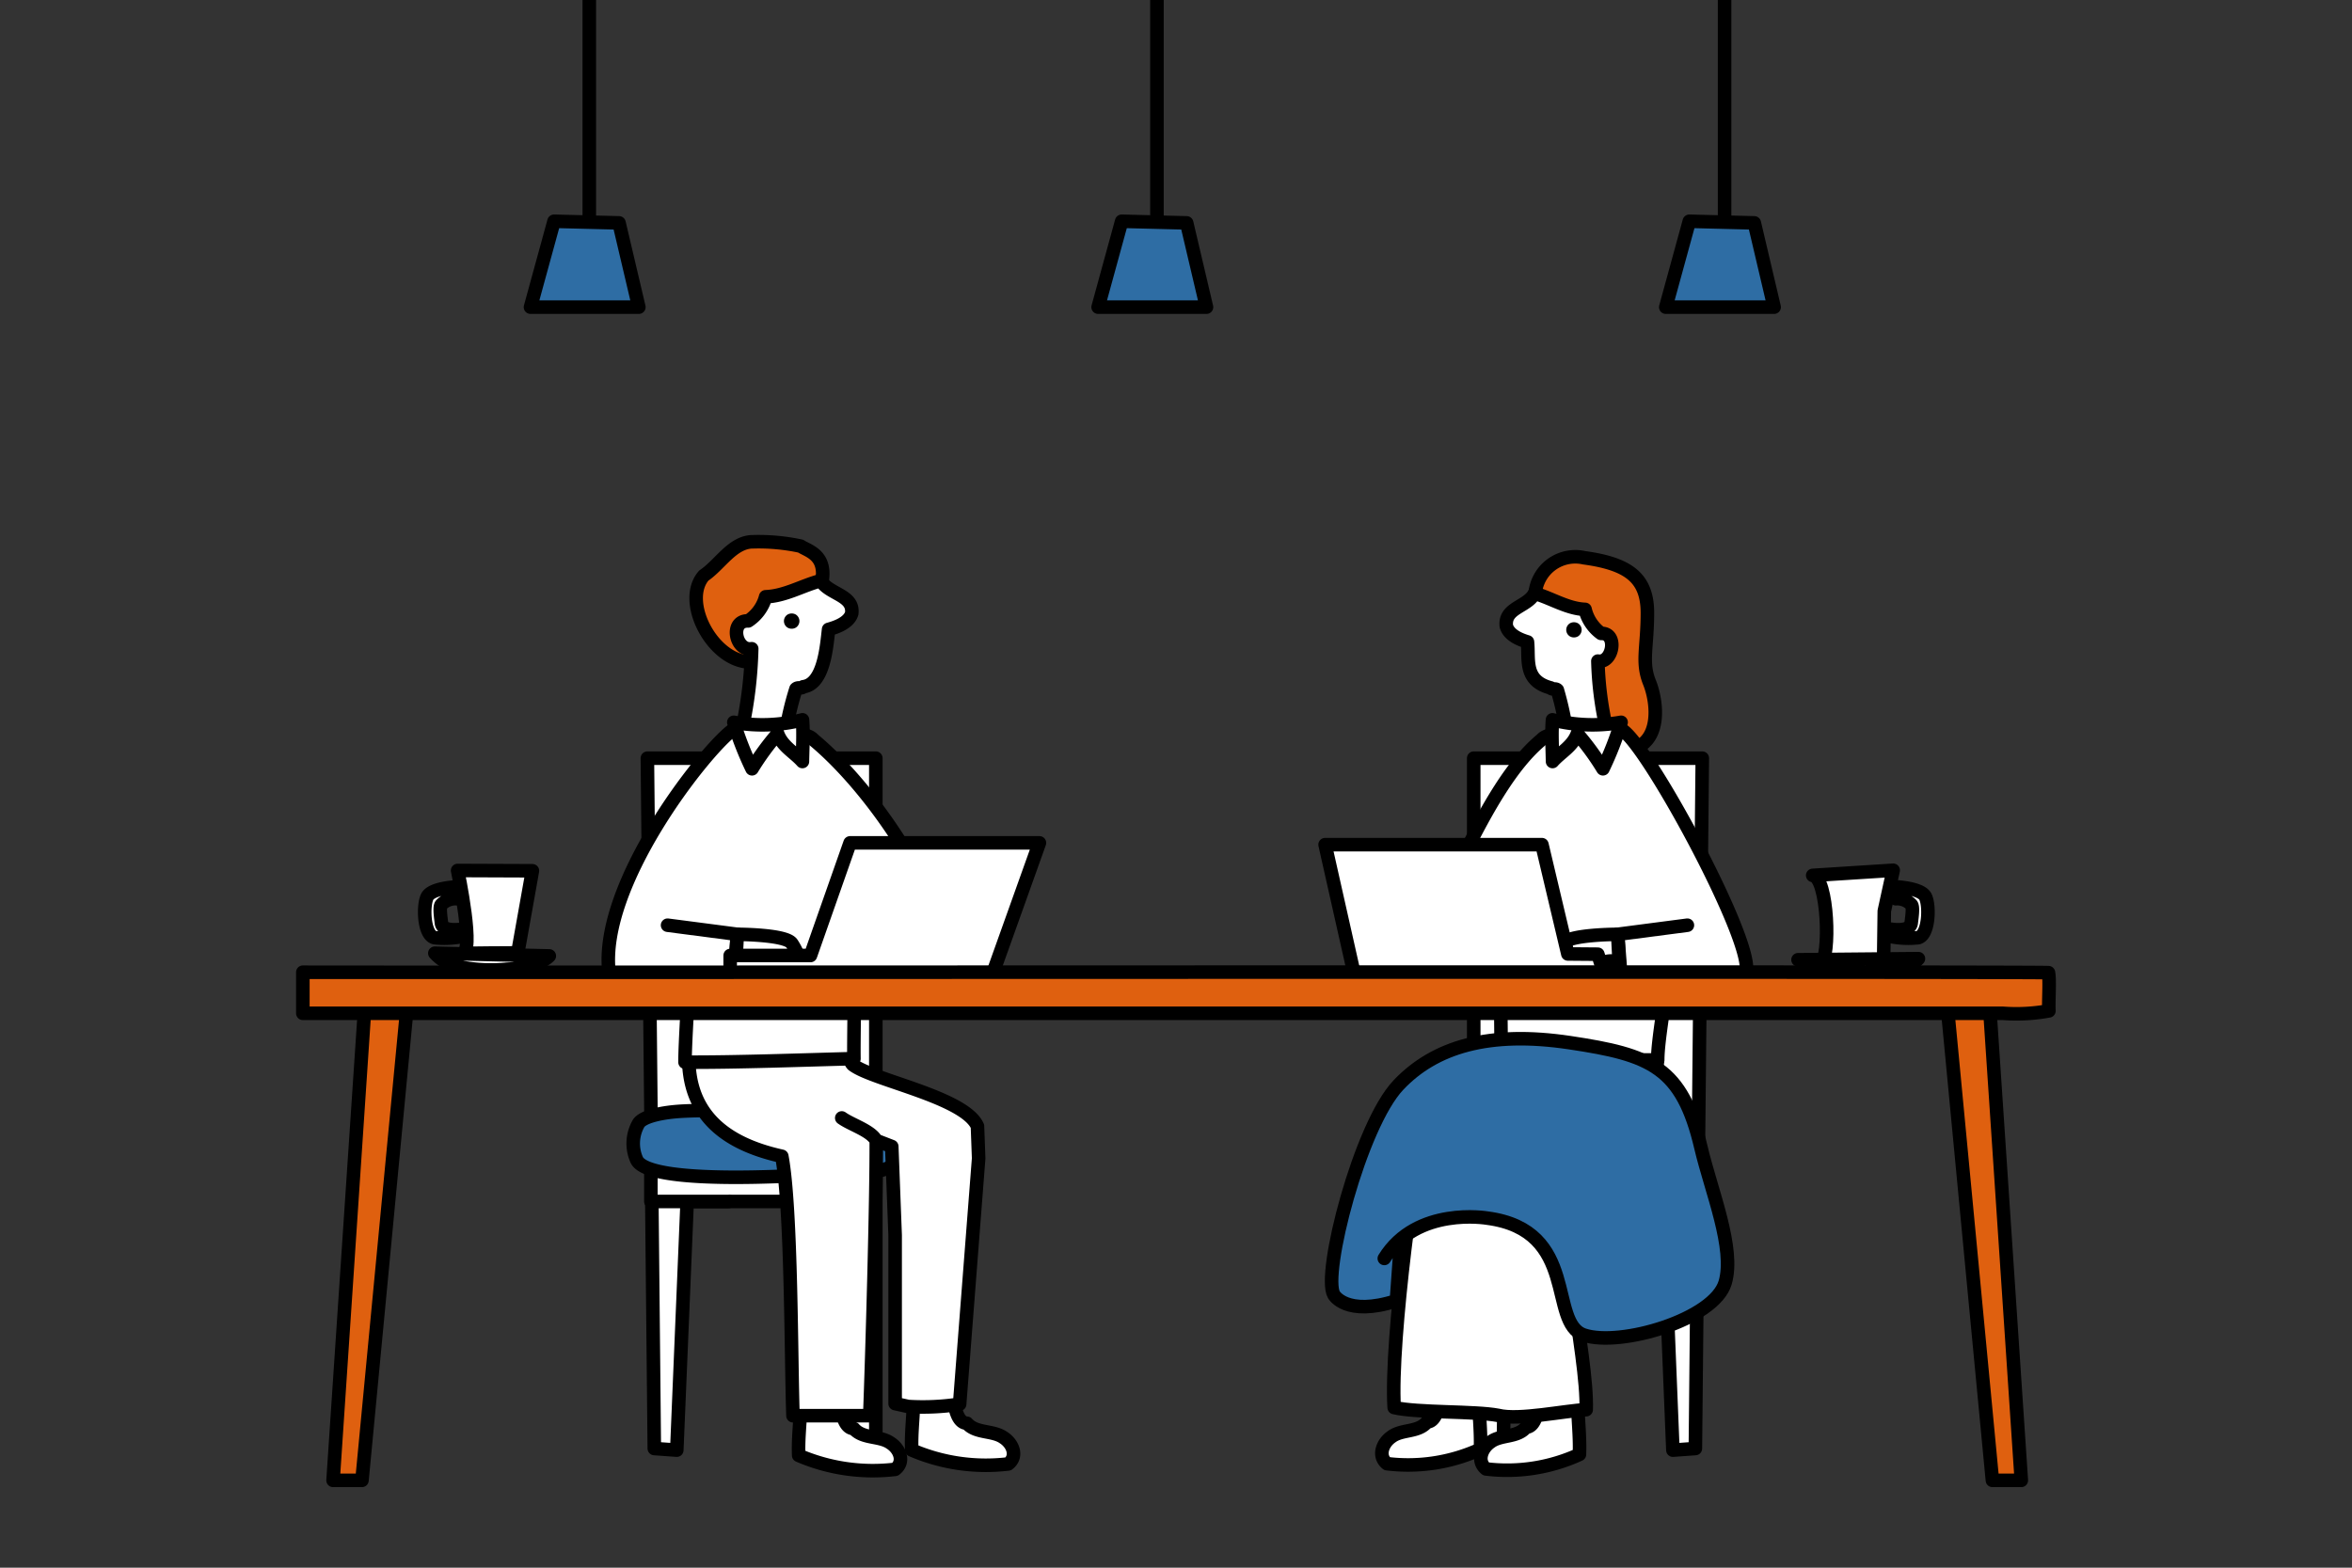 <svg xmlns="http://www.w3.org/2000/svg" width="225" height="150" viewBox="0 0 225 150">
  <rect x="0" y="0" width="225" height="150" fill="#333333" stroke="none"/>
  <defs>
    <style>
      .cls-1 {
        fill: #fff;
      }

      .cls-1, .cls-2, .cls-3, .cls-4 {
        stroke: #000;
        stroke-linecap: round;
        stroke-linejoin: round;
        stroke-width: 1.296px;
      }

      .cls-2 {
        fill: #df600f;
      }

      .cls-3 {
        fill: #2e6da4;
      }

      .cls-4 {
        fill: none;
      }
    </style>
  </defs>
  <g id="illust">
    <g>
      <g>
        <path class="cls-1" d="M43.813,84.847s-2.513.088-2.943.957-.335,3.669.7,3.916a8.851,8.851,0,0,0,2.947-.181l-.147-.664s-2.057.411-2.142-.581c-.023-.266-.228-1.481-.019-1.727a1.857,1.857,0,0,1,1.491-.574Z"/>
        <path class="cls-1" d="M50.932,83.318l-7.154-.028s1.727,8.212.361,7.955c-.271-.05,5.392-.07,5.392-.07Z"/>
        <path class="cls-1" d="M41.6,91.205l10.947.26s-.969,1.135-4.031,1.272a15.732,15.732,0,0,1-4.972-.308A4.168,4.168,0,0,1,41.6,91.205Z"/>
      </g>
      <g>
        <path class="cls-1" d="M180.258,87.168l.851-3.9-7.7.491c1.459.164,1.748,7.874.734,8.582-.221.155,6.047-.154,6.047-.154Z"/>
        <path class="cls-1" d="M181.25,84.847s2.513.088,2.943.957.335,3.669-.7,3.916a8.851,8.851,0,0,1-2.947-.181l.146-.664s2.058.411,2.143-.581c.023-.266.228-1.481.018-1.727a1.855,1.855,0,0,0-1.49-.574Z"/>
        <path class="cls-1" d="M172.007,91.832l11.515-.106s-.925,1.213-3.988,1.307a25.82,25.82,0,0,1-4.668-.164A10.437,10.437,0,0,1,172.007,91.832Z"/>
      </g>
      <polygon class="cls-1" points="162.185 138.598 162.847 72.543 140.981 72.543 140.981 138.598 143.814 138.598 144.145 114.186 159.041 114.186 160.034 138.753 162.185 138.598"/>
      <path class="cls-1" d="M141.461,133.46c0,1.747.235,3.463.162,5.2a16.577,16.577,0,0,1-8.935,1.387c-.908-.728-.442-1.982.44-2.579.992-.738,2.548-.384,3.39-1.409,1.434-.071,1.072-3.762,1.839-3.225A19.105,19.105,0,0,0,141.461,133.46Z"/>
      <path class="cls-1" d="M150.931,133.963c0,1.746.235,3.462.162,5.2a16.577,16.577,0,0,1-8.935,1.387c-.908-.728-.442-1.982.44-2.578.992-.738,2.548-.385,3.39-1.41,1.435-.071,1.072-3.761,1.839-3.225A19.214,19.214,0,0,0,150.931,133.963Z"/>
      <path class="cls-1" d="M143.325,135.427c1.978.5,6.39-.459,8.413-.544.192-5.109-3.162-18.991-2.22-23.956,5.79-1.285,9.772-4.958,8.934-11.75l-13.985.288c-.379.62-.26,1.874-.757,2.408-1.873,1.475-6.1,2.272-7.3,5.069-.941,2.963-3.44,21.277-3.039,27.735C135.618,135.2,141.12,135,143.325,135.427Z"/>
      <path class="cls-2" d="M146.857,56.791a3.854,3.854,0,0,1,4.676-3.425c4.3.587,6.063,1.956,6.063,5.281s-.586,4.694.2,6.65,1.174,5.868-1.956,6.455a6.467,6.467,0,0,1-5.3-1.463Z"/>
      <path class="cls-1" d="M133.963,93.326l-.08.006c4.074-5.559,7.928-17.863,13.563-22.539.742-.821,2-.3,3.021-.472,1.632-.213,3.242-.165,4.863-.375,2.748,2.153,12.5,20.306,11.7,23.073-2.476.29-6.132.282-7.606.29,0,2.026-.842,6.081-.842,8.107-5.012.024-10.009.005-14.985-.122.027-1.7-.06-5.535-.036-7.239-.978.371-2.328,0-3.42.122a12.248,12.248,0,0,1-2.889-.128C136.084,93.948,134.652,94.322,133.963,93.326Z"/>
      <path class="cls-1" d="M144.1,59.9c.246.9,1.363,1.323,2.023,1.519.178,1.641-.405,3.706,2.223,4.4.149.2.45.008.635.2a29.78,29.78,0,0,1,.918,4.262,9.139,9.139,0,0,0,3.776-.576,32.55,32.55,0,0,1-.816-6.45c1.413.264,1.976-2.712.306-2.649a3.96,3.96,0,0,1-1.531-2.3c-1.684-.063-3.2-1.062-4.779-1.517l-.018-.1C146.208,58.088,143.892,58.087,144.1,59.9Z"/>
      <path class="cls-1" d="M148.516,68.874c-.1,1.284-.017,2.7.006,3.988.784-.886,1.913-1.434,2.368-2.66a24.839,24.839,0,0,1,2.453,3.356,30.848,30.848,0,0,0,1.737-4.447A15.542,15.542,0,0,1,148.516,68.874Z"/>
      <polyline class="cls-1" points="161.422 88.526 154.754 89.396 155.044 93.164"/>
      <path class="cls-1" d="M154.754,89.4s-4.638,0-5.217.869-1.16,2.319-.435,2.464a17.529,17.529,0,0,0,2.754.145c.724,0,1.594-1.449,3.043-.724Z"/>
      <polyline class="cls-1" points="154.675 114.186 161.641 114.186 161.641 109.232 154.675 109.232"/>
      <polygon class="cls-1" points="62.593 138.598 61.931 72.543 83.784 72.543 83.784 138.598 80.953 138.598 80.622 114.958 65.735 114.958 64.743 138.753 62.593 138.598"/>
      <polyline class="cls-1" points="69.707 114.958 62.264 114.958 62.264 109.232 69.707 109.232"/>
      <path class="cls-1" d="M87.4,133.645c0,1.709-.251,3.389-.18,5.092a17.928,17.928,0,0,0,9.227,1.336c.939-.714.461-1.941-.449-2.522-1.023-.72-2.631-.371-3.5-1.371-1.482-.067-1.1-3.679-1.892-3.153A20.911,20.911,0,0,1,87.4,133.645Z"/>
      <path class="cls-1" d="M76.585,134.161c0,1.71-.251,3.39-.179,5.093a17.935,17.935,0,0,0,9.226,1.336c.939-.714.461-1.941-.449-2.523-1.023-.719-2.631-.37-3.5-1.371-1.482-.066-1.1-3.679-1.892-3.152A20.767,20.767,0,0,1,76.585,134.161Z"/>
      <path class="cls-3" d="M79.038,112.307s-16.978,1.351-18.136-1.35a3.834,3.834,0,0,1,.193-3.473c.458-.7,2.412-1.061,4.052-1.158,3.279-.193,11.19,0,13.7-.193s8.875.386,8.1,3.666S79.038,112.307,79.038,112.307Z"/>
      <path class="cls-1" d="M80.526,106.968c.938.671,2.775,1.2,3.3,2.164.026,5.762-.4,20.532-.623,26.321l-7.342.006c-.191-5.109-.129-19.859-1.071-24.824-5.79-1.285-9.627-4.405-8.788-11.2,4.661.1,10.15-.069,14.812.027.379.62.26,1.874.757,2.408,1.873,1.475,10.731,3.1,11.936,5.892l.113,3.075L91.8,134.353a23.077,23.077,0,0,1-4.911.226l-1.257-.279v-16.1l-.324-8.5-1.493-.579"/>
      <path class="cls-1" d="M91.322,93.326l.079.006c-1.173-7.907-7.928-17.863-13.563-22.539-.742-.821-2-.3-3.021-.472-1.631-.213-3.242-.165-4.863-.375C67.206,72.1,57.3,84.653,58.257,93.019c2.476.29,6.132.282,7.606.29,0,2.026-.331,6.3-.331,8.322,5.012.024,11.182-.21,16.158-.337-.026-1.7.06-5.535.036-7.239.978.371,2.328,0,3.421.122a12.253,12.253,0,0,0,2.889-.128C89.2,93.948,90.632,94.322,91.322,93.326Z"/>
      <path class="cls-2" d="M78.605,55.806c.542-2.708-1.27-3.066-2.014-3.551a19.114,19.114,0,0,0-4.518-.417c-1.984-.031-3.192,2.194-4.74,3.23-2.184,2.48.843,8.255,4.463,8.278"/>
      <path class="cls-1" d="M81.479,58.694c-.27.906-1.491,1.329-2.212,1.526-.194,1.649-.442,5.241-2.429,5.491-.162.206-.492.008-.693.206a27.887,27.887,0,0,0-1,4.284,10.779,10.779,0,0,1-4.126-.579,40.77,40.77,0,0,0,.892-7.549c-1.545.265-2.159-2.727-.335-2.663A3.975,3.975,0,0,0,73.245,57.1c1.841-.063,3.5-1.067,5.223-1.525l.019-.1C79.177,56.874,81.708,56.873,81.479,58.694Z"/>
      <path class="cls-1" d="M76.769,68.874c.1,1.284.016,2.7-.007,3.988-.784-.886-1.913-1.434-2.368-2.66a25.012,25.012,0,0,0-2.453,3.356A30.848,30.848,0,0,1,70.2,69.111,15.547,15.547,0,0,0,76.769,68.874Z"/>
      <polyline class="cls-1" points="63.862 88.526 70.53 89.396 70.24 93.164"/>
      <path class="cls-1" d="M70.53,89.4s4.638,0,5.218.869,1.159,2.319.434,2.464a17.523,17.523,0,0,1-2.753.145c-.725,0-1.595-1.449-3.044-.724Z"/>
      <path d="M150.957,59.64a.786.786,0,0,0-.777,0,.734.734,0,0,0,0,1.249.784.784,0,0,0,.777,0,.734.734,0,0,0,0-1.249Z"/>
      <path d="M76.126,58.8a.788.788,0,0,0-.781,0,.737.737,0,0,0,0,1.255.785.785,0,0,0,.781,0,.738.738,0,0,0,0-1.255Z"/>
      <polygon class="cls-1" points="153.458 93.204 129.549 93.204 126.763 80.819 147.507 80.819 149.985 91.277 152.856 91.3 153.458 93.204"/>
      <polygon class="cls-1" points="69.851 93.454 69.851 91.425 77.533 91.425 81.321 80.647 99.435 80.647 94.86 93.454 69.851 93.454"/>
      <polygon class="cls-3" points="53.001 21.171 50.748 29.389 61.114 29.389 59.217 21.326 53.001 21.171"/>
      <polygon class="cls-3" points="107.303 21.171 105.05 29.389 115.417 29.389 113.52 21.326 107.303 21.171"/>
      <polygon class="cls-3" points="161.606 21.171 159.353 29.389 169.719 29.389 167.822 21.326 161.606 21.171"/>
      <polyline class="cls-2" points="34.935 95.726 31.862 141.645 34.626 141.645 39.047 95.235"/>
      <polyline class="cls-2" points="190.293 95.726 193.365 141.645 190.601 141.645 186.181 95.235"/>
      <path class="cls-2" d="M28.972,93.025c2.371.042,164.532-.08,166.991.042.147.77-.011,2.836.042,3.654a17.211,17.211,0,0,1-4.42.233H28.972Z"/>
      <path class="cls-3" d="M132.428,120.411c3.087-5.017,9.84-3.859,9.84-3.859,8.875,1.157,5.788,10.032,9.26,11.19s12.466-1.48,13.506-5.016c.965-3.28-1.334-8.752-2.315-12.927-1.817-7.729-4.824-8.875-12.541-10.033s-12.927.386-16.4,4.052c-3.67,3.874-7.331,18.136-6.174,20.065,0,0,1.158,2.123,5.981.579l.386-5.4"/>
      <line class="cls-4" x1="56.373" y1="21.127" x2="56.373"/>
      <line class="cls-4" x1="110.676" y1="21.127" x2="110.676"/>
      <line class="cls-4" x1="164.979" y1="21.127" x2="164.979"/>
    </g>
  </g>
</svg>
